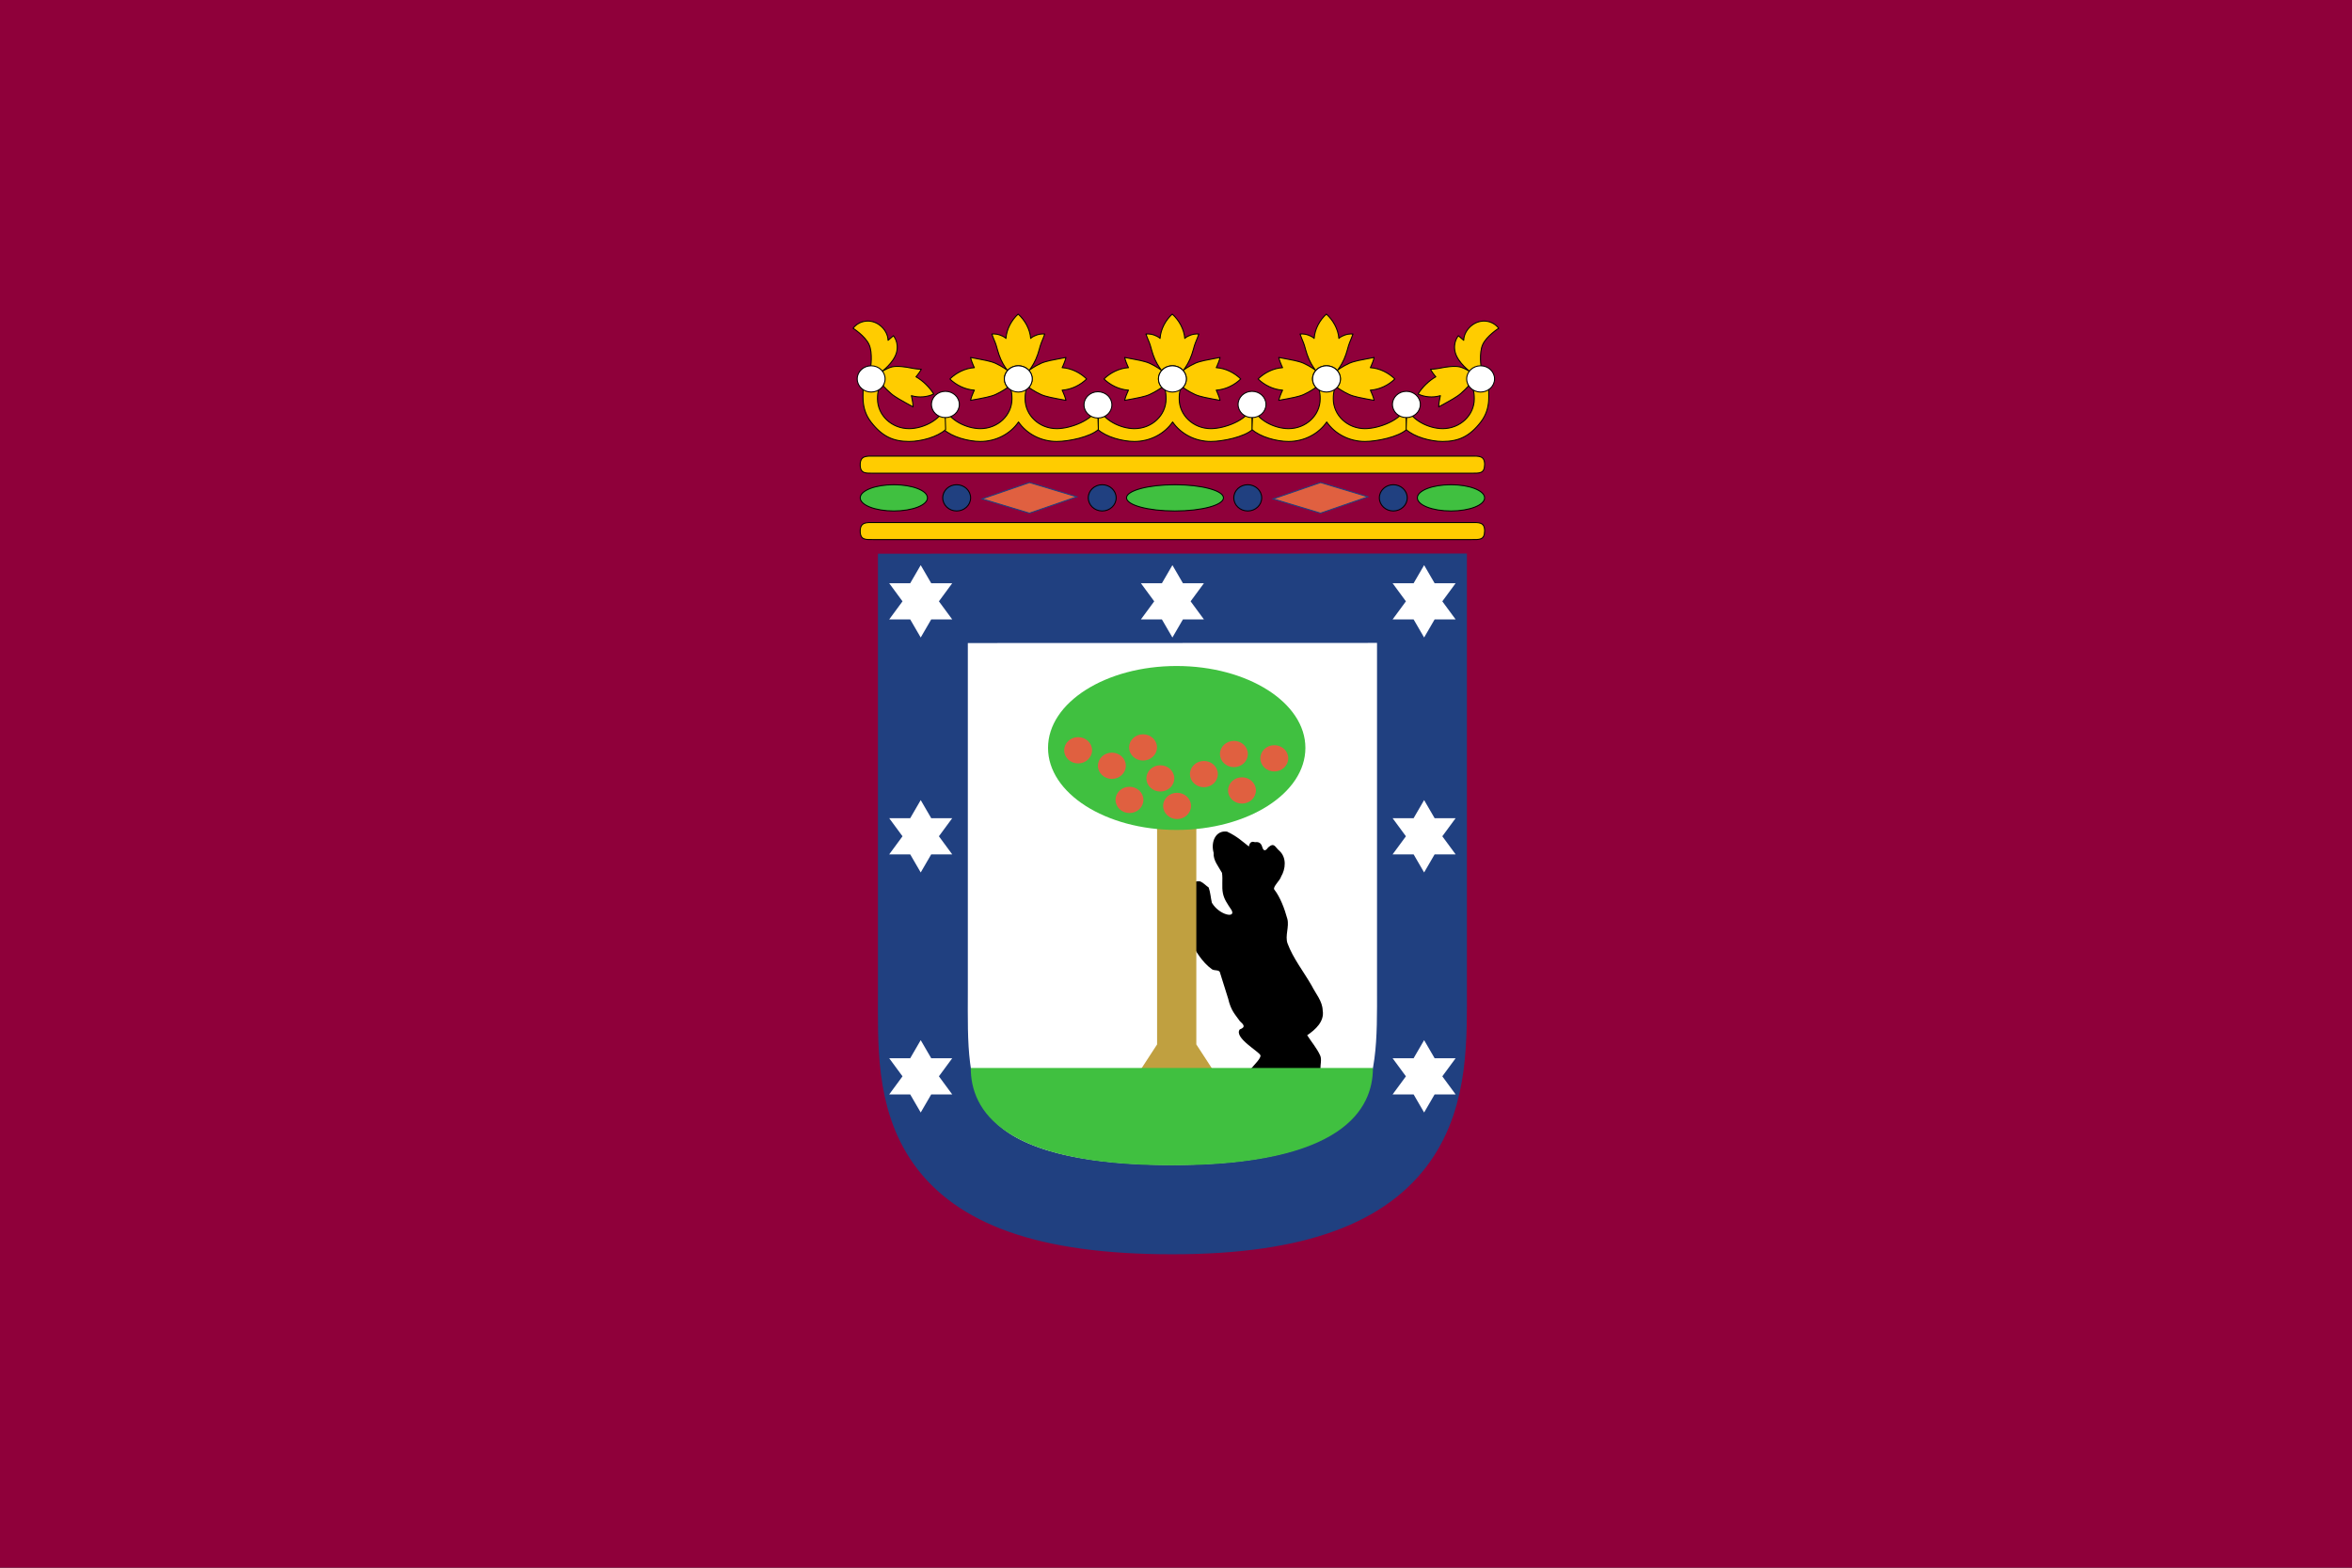 <?xml version="1.0" encoding="UTF-8" standalone="no"?>
<!-- Created with Inkscape (http://www.inkscape.org/) -->
<svg
   xmlns:dc="http://purl.org/dc/elements/1.1/"
   xmlns:cc="http://web.resource.org/cc/"
   xmlns:rdf="http://www.w3.org/1999/02/22-rdf-syntax-ns#"
   xmlns:svg="http://www.w3.org/2000/svg"
   xmlns="http://www.w3.org/2000/svg"
   xmlns:xlink="http://www.w3.org/1999/xlink"
   xmlns:sodipodi="http://sodipodi.sourceforge.net/DTD/sodipodi-0.dtd"
   xmlns:inkscape="http://www.inkscape.org/namespaces/inkscape"
   width="1000"
   height="666.67"
   id="svg2"
   sodipodi:version="0.32"
   inkscape:version="0.45.1"
   version="1.0"
   sodipodi:docname="Bandera_de_Madrid.svg"
   inkscape:output_extension="org.inkscape.output.svg.inkscape"
   sodipodi:docbase="C:\Documents and Settings\Ptah\Mis documentos\Mis imágenes">
  <rect width="100%" height="100%" fill="#333333" stroke="none"/>
  <sodipodi:namedview
     inkscape:window-height="579"
     inkscape:window-width="813"
     inkscape:pageshadow="2"
     inkscape:pageopacity="0.0"
     guidetolerance="10.0"
     gridtolerance="10.0"
     objecttolerance="10.0"
     borderopacity="1.0"
     bordercolor="#666666"
     pagecolor="#ffffff"
     id="base"
     inkscape:zoom="0.57149716"
     inkscape:cx="500"
     inkscape:cy="256.62908"
     inkscape:window-x="110"
     inkscape:window-y="110"
     inkscape:current-layer="layer1" />
  <defs
     id="defs4" />
  <g
     inkscape:label="Layer 1"
     inkscape:groupmode="layer"
     id="layer1">
    <rect
       style="fill:#8f003a;fill-opacity:1;fill-rule:evenodd;stroke:none;stroke-width:35;stroke-linejoin:miter;stroke-miterlimit:4;stroke-dasharray:none;stroke-opacity:1"
       id="rect12156"
       width="1000"
       height="666.667"
       x="0"
       y="0.003" />
    <g
       id="g11983"
       transform="matrix(1.092,0,0,1.086,347.997,44.108)">
      <path
         sodipodi:nodetypes="cczccc"
         id="path4448"
         d="M 40.648,193.694 L 40.648,347.593 C 40.648,387.33 37.061,433.035 137.737,433.035 C 237.515,433.035 234.964,385.259 234.964,346.096 L 234.964,193.628 L 40.648,193.694 z "
         style="fill:#ffffff;fill-opacity:1;fill-rule:evenodd;stroke:#204080;stroke-width:35;stroke-linecap:butt;stroke-linejoin:miter;stroke-miterlimit:4;stroke-dasharray:none;stroke-opacity:1" />
      <path
         sodipodi:nodetypes="cscccssscccscccccsccccccsccccscc"
         id="path11106"
         d="M 195.437,378.021 C 195.359,376.251 196.02,374.229 195.324,372.677 C 194.068,369.878 191.954,367.404 190.27,364.767 C 193.473,362.585 197.05,359.361 196.314,355.056 C 196.199,351.354 193.598,348.526 192.029,345.35 C 188.897,339.842 184.75,334.611 182.632,328.824 C 181.561,325.899 183.364,322.22 182.547,319.198 C 181.472,315.217 179.767,310.67 177.465,307.708 C 176.72,306.749 179.829,304.006 180.105,302.654 C 181.877,299.684 182.361,295.216 179.433,292.522 C 177.771,291.186 177.535,289.055 175.082,291.222 C 174.081,292.665 173.272,292.818 172.757,290.99 C 172.352,289.566 171.442,288.926 169.964,289.17 C 168.47,288.654 167.826,289.449 167.581,290.86 C 165.26,289.063 162.939,286.817 159.045,285.02 C 154.671,284.445 152.659,288.983 153.841,293.292 C 153.645,296.362 155.747,298.651 157.104,301.176 C 157.497,303.766 156.938,306.603 157.464,309.183 C 157.944,311.539 159.09,313.129 160.842,315.795 C 162.586,319.096 156.002,317.696 153.166,312.893 C 152.704,310.925 152.591,308.745 151.916,306.905 C 150.835,306.177 149.884,305.071 148.726,304.563 C 146.83,303.95 143.418,305.868 143.316,307.082 C 143.182,314.18 145.048,321.278 144.914,328.375 C 147.011,331.895 149.209,336.022 153.204,338.933 C 154.135,339.611 156.222,338.942 156.375,340.409 C 157.415,343.736 158.455,347.063 159.494,350.39 C 160.634,355.293 162.23,356.585 164.081,359.268 C 165.345,360.461 166.619,361.531 164.015,362.492 C 161.646,365.746 171.703,371.226 172.074,372.629 C 172.376,373.772 169.528,376.448 168.48,377.796 C 177.316,378.245 186.601,377.571 195.437,378.021 z "
         style="fill:#000000;fill-opacity:1;fill-rule:evenodd;stroke:none;stroke-width:1px;stroke-linecap:butt;stroke-linejoin:miter;stroke-opacity:1" />
      <path
         sodipodi:nodetypes="ccsscsccscsccscsscc"
         id="path3972"
         d="M 137.947,110.948 L 141.046,111.518 C 140.547,112.77 140.443,114.139 140.443,115.581 C 140.443,122.007 145.964,127.236 152.76,127.236 C 158.216,127.236 166.862,123.857 168.457,119.191 C 168.636,119.315 169.632,114.976 170.146,115.029 C 170.578,115.075 168.532,119.272 168.691,119.191 L 168.964,127.591 C 165.8,130.472 157.5,132.25 152.76,132.25 C 146.554,132.25 141.018,129.209 137.879,124.621 C 134.746,129.209 129.215,132.25 123.019,132.25 C 118.282,132.25 111.971,130.472 108.805,127.591 L 109.08,119.191 C 109.249,119.272 107.204,115.075 107.633,115.029 C 108.142,114.976 109.145,119.315 109.314,119.191 C 110.92,123.857 117.558,127.236 123.031,127.236 C 129.825,127.236 135.328,122.007 135.328,115.581 C 135.328,114.139 135.243,112.77 134.736,111.518 L 137.947,110.948"
         style="font-size:12px;fill:#ffcc00;fill-opacity:1;stroke:#000000;stroke-width:0.388;stroke-linejoin:round" />
      <path
         sodipodi:nodetypes="czsszss"
         id="path3994"
         d="M 21.373,144.671 C 18.445,144.671 16.235,144.94 16.245,141.333 C 16.256,137.725 18.831,137.995 21.373,137.995 L 254.229,137.995 C 257.107,137.995 259.403,137.763 259.357,141.333 C 259.311,144.901 257.319,144.671 254.229,144.671 L 21.373,144.671 z "
         style="font-size:12px;fill:#ffcc00;fill-opacity:1;stroke:#000000;stroke-width:0.388;stroke-linejoin:round" />
      <path
         d="M 137.741,82.376 C 140.35,84.74 142.359,88.277 142.614,91.915 C 142.614,91.915 143.083,91.257 144.895,90.599 C 146.705,89.941 148.094,90.198 148.094,90.198 C 148.094,90.198 147.129,92.84 146.705,93.763 C 146.284,94.688 145.74,97.587 144.61,100.085 C 143.514,102.601 141.983,104.494 141.983,104.494 C 140.988,103.357 139.488,102.619 137.796,102.619 C 136.115,102.619 134.615,103.357 133.619,104.494 C 133.619,104.494 132.089,102.601 130.982,100.085 C 129.863,97.587 129.311,94.688 128.897,93.763 C 128.476,92.84 127.498,90.198 127.498,90.198 C 127.498,90.198 128.897,89.941 130.7,90.599 C 132.51,91.257 132.991,91.915 132.991,91.915 C 133.243,88.277 135.142,84.74 137.741,82.376 z M 133.695,111.081 C 132.888,110.184 132.371,109.019 132.371,107.756 C 132.371,106.503 132.85,105.331 133.657,104.449 C 133.657,104.449 131.423,102.778 128.907,101.641 C 127.002,100.768 123.462,100.166 122.401,99.969 C 121.332,99.765 119.209,99.364 119.209,99.364 C 119.209,99.364 119.295,99.871 119.706,101.036 C 120.205,102.45 120.702,103.357 120.702,103.357 C 117.024,103.579 113.558,105.409 111.155,107.784 C 113.558,110.139 117.014,111.926 120.702,112.168 C 120.702,112.168 120.205,113.065 119.706,114.487 C 119.295,115.634 119.209,116.148 119.209,116.148 C 119.209,116.148 121.332,115.758 122.401,115.564 C 123.462,115.349 127.002,114.754 128.907,113.875 C 131.423,112.735 133.695,111.092 133.695,111.092 L 133.695,111.081 z M 141.873,111.081 C 142.679,110.184 143.193,109.019 143.193,107.756 C 143.193,106.503 142.717,105.331 141.908,104.449 C 141.908,104.449 144.144,102.778 146.66,101.641 C 148.573,100.768 152.113,100.166 153.174,99.969 C 154.225,99.765 156.345,99.364 156.345,99.364 C 156.345,99.364 156.272,99.871 155.849,101.036 C 155.349,102.45 154.863,103.357 154.863,103.357 C 158.543,103.579 162.005,105.409 164.399,107.784 C 162.005,110.139 158.551,111.926 154.863,112.168 C 154.863,112.168 155.349,113.065 155.849,114.487 C 156.262,115.634 156.345,116.148 156.345,116.148 C 156.345,116.148 154.235,115.758 153.174,115.564 C 152.113,115.349 148.573,114.754 146.66,113.875 C 144.144,112.735 141.873,111.092 141.873,111.092 L 141.873,111.081 z "
         style="font-size:12px;fill:#ffcc00;fill-opacity:1;stroke:#000000;stroke-width:0.388;stroke-linejoin:round"
         id="path3964" />
      <path
         id="path11928"
         d="M 132.371,107.756 C 132.371,104.913 134.801,102.619 137.796,102.619 C 140.791,102.619 143.231,104.913 143.231,107.756 C 143.231,110.602 140.801,112.904 137.796,112.904 C 134.801,112.904 132.371,110.602 132.371,107.756 z "
         style="font-size:12px;fill:#ffffff;fill-opacity:1;stroke:#000000;stroke-width:0.388;stroke-linejoin:round" />
      <use
         height="500"
         width="275"
         transform="translate(60,0)"
         id="use4002"
         xlink:href="#path3964"
         y="0"
         x="0" />
      <use
         height="500"
         width="275"
         transform="translate(-60,0)"
         id="use4004"
         xlink:href="#path3964"
         y="0"
         x="0" />
      <use
         height="500"
         width="275"
         transform="translate(-60,0)"
         id="use4006"
         xlink:href="#path3972"
         y="0"
         x="0" />
      <use
         height="500"
         width="275"
         transform="translate(-60,0)"
         id="use4008"
         xlink:href="#path11928"
         y="0"
         x="0" />
      <use
         height="500"
         width="275"
         transform="translate(-28.992,10.166)"
         id="use4010"
         xlink:href="#path11928"
         y="0"
         x="0" />
      <use
         height="500"
         width="275"
         transform="translate(60,0)"
         id="use4017"
         xlink:href="#path3972"
         y="0"
         x="0" />
      <use
         height="500"
         width="275"
         transform="translate(31,10)"
         id="use4015"
         xlink:href="#path11928"
         y="0"
         x="0" />
      <use
         height="500"
         width="275"
         transform="translate(60,0)"
         id="use4019"
         xlink:href="#path11928"
         y="0"
         x="0" />
      <g
         id="g4041">
        <path
           style="font-size:12px;fill:#ffcc00;fill-opacity:1;stroke:#000000;stroke-width:0.388;stroke-linejoin:round"
           d="M 253.142,110.461 C 252.8,109.559 252.726,108.433 252.979,107.261 C 253.538,104.72 255.476,102.895 257.311,103.201 C 257.545,103.247 257.833,103.33 258.043,103.437 C 258.043,103.437 257.086,97.616 258.637,94.269 C 260.179,90.905 264.84,87.932 264.84,87.932 C 262.425,84.743 257.86,84.142 254.491,86.692 C 252.516,88.188 251.267,90.427 251.217,92.65 L 249.142,90.853 C 249.142,90.853 246.841,93.443 247.941,97.482 C 249.058,101.521 253.801,104.988 253.801,104.988 C 253.801,104.988 251.669,103.57 249.679,103.056 C 247.704,102.547 244.049,103.116 242.212,103.505 C 240.38,103.899 238.275,103.997 238.275,103.997 C 238.275,103.997 238.478,104.39 239.076,105.288 C 239.801,106.355 240.361,106.923 240.361,106.923 C 237.63,108.478 235.038,111.077 233.444,113.665 C 235.846,114.834 239.04,115.227 242.142,114.317 C 242.142,114.317 241.816,115.69 241.617,117.077 C 241.465,118.242 241.492,118.712 241.492,118.712 C 241.492,118.712 243.373,117.667 244.318,117.141 C 245.248,116.614 248.407,114.924 250.006,113.537 C 251.189,112.518 252.427,111.258 253.142,110.461 z "
           id="path3952" />
        <path
           sodipodi:nodetypes="cczsccscsscc"
           id="path4025"
           d="M 257.947,110.948 L 261.046,111.518 C 260.547,112.77 262.286,118.903 257.879,124.621 C 253.499,130.305 249.215,132.25 243.019,132.25 C 238.282,132.25 231.971,130.472 228.805,127.591 L 229.08,119.191 C 229.249,119.272 227.204,115.075 227.633,115.029 C 228.142,114.976 229.145,119.315 229.314,119.191 C 230.92,123.857 237.558,127.236 243.031,127.236 C 249.825,127.236 255.328,122.007 255.328,115.581 C 255.328,114.139 255.243,112.77 254.736,111.518 L 257.947,110.948"
           style="font-size:12px;fill:#ffcc00;fill-opacity:1;stroke:#000000;stroke-width:0.388;stroke-linejoin:round" />
        <use
           x="0"
           y="0"
           xlink:href="#path11928"
           id="use4027"
           transform="translate(91.1,10)"
           width="275"
           height="500" />
        <use
           x="0"
           y="0"
           xlink:href="#use4019"
           id="use4021"
           width="275"
           height="500"
           transform="translate(60,0)" />
      </g>
      <use
         height="500"
         width="275"
         transform="matrix(-1,0,0,1,278.311,0)"
         id="use4047"
         xlink:href="#g4041"
         y="0"
         x="0" />
      <path
         style="font-size:12px;fill:#ffcc00;fill-opacity:1;stroke:#000000;stroke-width:0.388;stroke-linejoin:round"
         d="M 21.373,170.671 C 18.445,170.671 16.235,170.94 16.245,167.333 C 16.256,163.725 18.831,163.995 21.373,163.995 L 254.229,163.995 C 257.107,163.995 259.403,163.763 259.357,167.333 C 259.311,170.901 257.319,170.671 254.229,170.671 L 21.373,170.671 z "
         id="path4049"
         sodipodi:nodetypes="czsszss" />
      <path
         style="font-size:12px;fill:#204080;fill-opacity:1;stroke:#000000;stroke-width:0.388;stroke-linejoin:round"
         d="M 105.038,154.328 C 105.038,151.484 107.468,149.19 110.463,149.19 C 113.458,149.19 115.898,151.484 115.898,154.328 C 115.898,157.174 113.468,159.476 110.463,159.476 C 107.468,159.476 105.038,157.174 105.038,154.328 z "
         id="use4924" />
      <use
         height="500"
         width="275"
         transform="translate(56.667,0)"
         id="use4928"
         xlink:href="#use4924"
         y="0"
         x="0" />
      <use
         height="500"
         width="275"
         transform="translate(113.333,0)"
         id="use4930"
         xlink:href="#use4924"
         y="0"
         x="0" />
      <use
         height="500"
         width="275"
         transform="translate(-56.667,0)"
         id="use4932"
         xlink:href="#use4924"
         y="0"
         x="0" />
      <path
         id="path4934"
         d="M 119.924,154.328 C 119.924,151.484 128.372,149.19 138.784,149.19 C 149.195,149.19 157.679,151.484 157.679,154.328 C 157.679,157.174 149.23,159.476 138.784,159.476 C 128.372,159.476 119.924,157.174 119.924,154.328 z "
         style="font-size:12px;fill:#40c040;fill-opacity:1;stroke:#000000;stroke-width:0.388;stroke-linejoin:round" />
      <path
         style="font-size:12px;fill:#40c040;fill-opacity:1;stroke:#000000;stroke-width:0.388;stroke-linejoin:round"
         d="M 233.165,154.328 C 233.165,151.484 239.026,149.19 246.249,149.19 C 253.472,149.19 259.357,151.484 259.357,154.328 C 259.357,157.174 253.496,159.476 246.249,159.476 C 239.026,159.476 233.165,157.174 233.165,154.328 z "
         id="path4936" />
      <use
         height="500"
         width="275"
         transform="translate(-216.92,0)"
         id="use4938"
         xlink:href="#path4936"
         y="0"
         x="0" />
      <path
         sodipodi:nodetypes="ccccc"
         id="rect4940"
         d="M 82.135,148.345 L 100.579,153.926 L 82.135,160.321 L 63.69,154.74 L 82.135,148.345 z "
         style="fill:#e06040;fill-opacity:1;fill-rule:evenodd;stroke:#204080;stroke-width:0.388;stroke-linejoin:miter;stroke-miterlimit:4;stroke-opacity:1" />
      <use
         height="500"
         width="275"
         transform="translate(113.333,0)"
         id="use5816"
         xlink:href="#rect4940"
         y="0"
         x="0" />
      <path
         sodipodi:nodetypes="ccccccccccccc"
         id="path1594"
         d="M 150.071,201.936 L 141.891,201.936 L 137.801,209.021 L 133.711,201.936 L 125.531,201.936 L 130.717,194.852 L 125.531,187.768 L 133.711,187.768 L 137.801,180.684 L 141.891,187.768 L 150.071,187.768 L 144.885,194.852 L 150.071,201.936 z "
         style="fill:#ffffff;fill-opacity:1;fill-rule:evenodd;stroke:none;stroke-width:0.225;stroke-miterlimit:4;stroke-opacity:1" />
      <use
         transform="translate(-98,0)"
         height="500"
         width="275"
         id="use7564"
         xlink:href="#path1594"
         y="0"
         x="0" />
      <use
         transform="translate(98,0)"
         height="500"
         width="275"
         id="use7566"
         xlink:href="#path1594"
         y="0"
         x="0" />
      <use
         height="500"
         width="275"
         transform="translate(-98,92)"
         id="use7568"
         xlink:href="#path1594"
         y="0"
         x="0" />
      <use
         height="500"
         width="275"
         transform="translate(-98,186)"
         id="use7570"
         xlink:href="#path1594"
         y="0"
         x="0" />
      <use
         height="500"
         width="275"
         transform="translate(98,92)"
         id="use7572"
         xlink:href="#path1594"
         y="0"
         x="0" />
      <use
         height="500"
         width="275"
         transform="translate(98,186)"
         id="use7574"
         xlink:href="#path1594"
         y="0"
         x="0" />
      <path
         sodipodi:nodetypes="ccccccc"
         id="rect9354"
         d="M 131.837,282.324 L 147.113,282.324 L 147.113,368.361 L 155.113,380.716 L 123.837,380.716 L 131.837,368.361 L 131.837,282.324 z "
         style="fill:#c0a040;fill-opacity:1;fill-rule:evenodd;stroke:none;stroke-width:35;stroke-linejoin:miter;stroke-miterlimit:4;stroke-opacity:1" />
      <path
         style="font-size:12px;fill:#40c040;fill-opacity:1;stroke:none;stroke-width:0.388;stroke-linejoin:round"
         d="M 89.373,252.244 C 89.373,234.495 111.796,220.176 139.429,220.176 C 167.062,220.176 189.578,234.495 189.578,252.244 C 189.578,270.009 167.155,284.375 139.429,284.375 C 111.796,284.375 89.373,270.009 89.373,252.244 z "
         id="path7584" />
      <path
         id="use8459"
         d="M 95.66,253.176 C 95.66,250.332 98.091,248.038 101.085,248.038 C 104.08,248.038 106.521,250.332 106.521,253.176 C 106.521,256.022 104.09,258.324 101.085,258.324 C 98.091,258.324 95.66,256.022 95.66,253.176 z "
         style="font-size:12px;fill:#e06040;fill-opacity:1;stroke:none;stroke-width:0.388;stroke-linejoin:round" />
      <use
         height="500"
         width="275"
         transform="translate(25.272,-1.123)"
         id="use9336"
         xlink:href="#use8459"
         y="0"
         x="0" />
      <use
         height="500"
         width="275"
         transform="translate(13.141,6.065)"
         id="use9338"
         xlink:href="#use8459"
         y="0"
         x="0" />
      <use
         height="500"
         width="275"
         transform="translate(19.993,19.431)"
         id="use9340"
         xlink:href="#use8459"
         y="0"
         x="0" />
      <use
         height="500"
         width="275"
         transform="translate(32.011,11.007)"
         id="use9342"
         xlink:href="#use8459"
         y="0"
         x="0" />
      <use
         height="500"
         width="275"
         transform="translate(38.526,21.79)"
         id="use9344"
         xlink:href="#use8459"
         y="0"
         x="0" />
      <use
         height="500"
         width="275"
         transform="translate(48.971,9.323)"
         id="use9346"
         xlink:href="#use8459"
         y="0"
         x="0" />
      <use
         height="500"
         width="275"
         transform="translate(60.653,1.46)"
         id="use9348"
         xlink:href="#use8459"
         y="0"
         x="0" />
      <use
         height="500"
         width="275"
         transform="translate(76.378,3.145)"
         id="use9350"
         xlink:href="#use8459"
         y="0"
         x="0" />
      <use
         height="500"
         width="275"
         transform="translate(63.798,15.725)"
         id="use9352"
         xlink:href="#use8459"
         y="0"
         x="0" />
      <path
         style="fill:#40c040;fill-opacity:1;fill-rule:evenodd;stroke:none;stroke-width:35;stroke-linecap:butt;stroke-linejoin:miter;stroke-miterlimit:4;stroke-dasharray:none;stroke-opacity:1"
         d="M 59.29,377.573 C 59.29,393.951 71.279,415.692 137.581,415.692 C 204.107,415.692 215.871,393.714 215.871,377.573 L 59.29,377.573 z "
         id="path10230"
         sodipodi:nodetypes="czcc" />
    </g>
  </g>
</svg>
